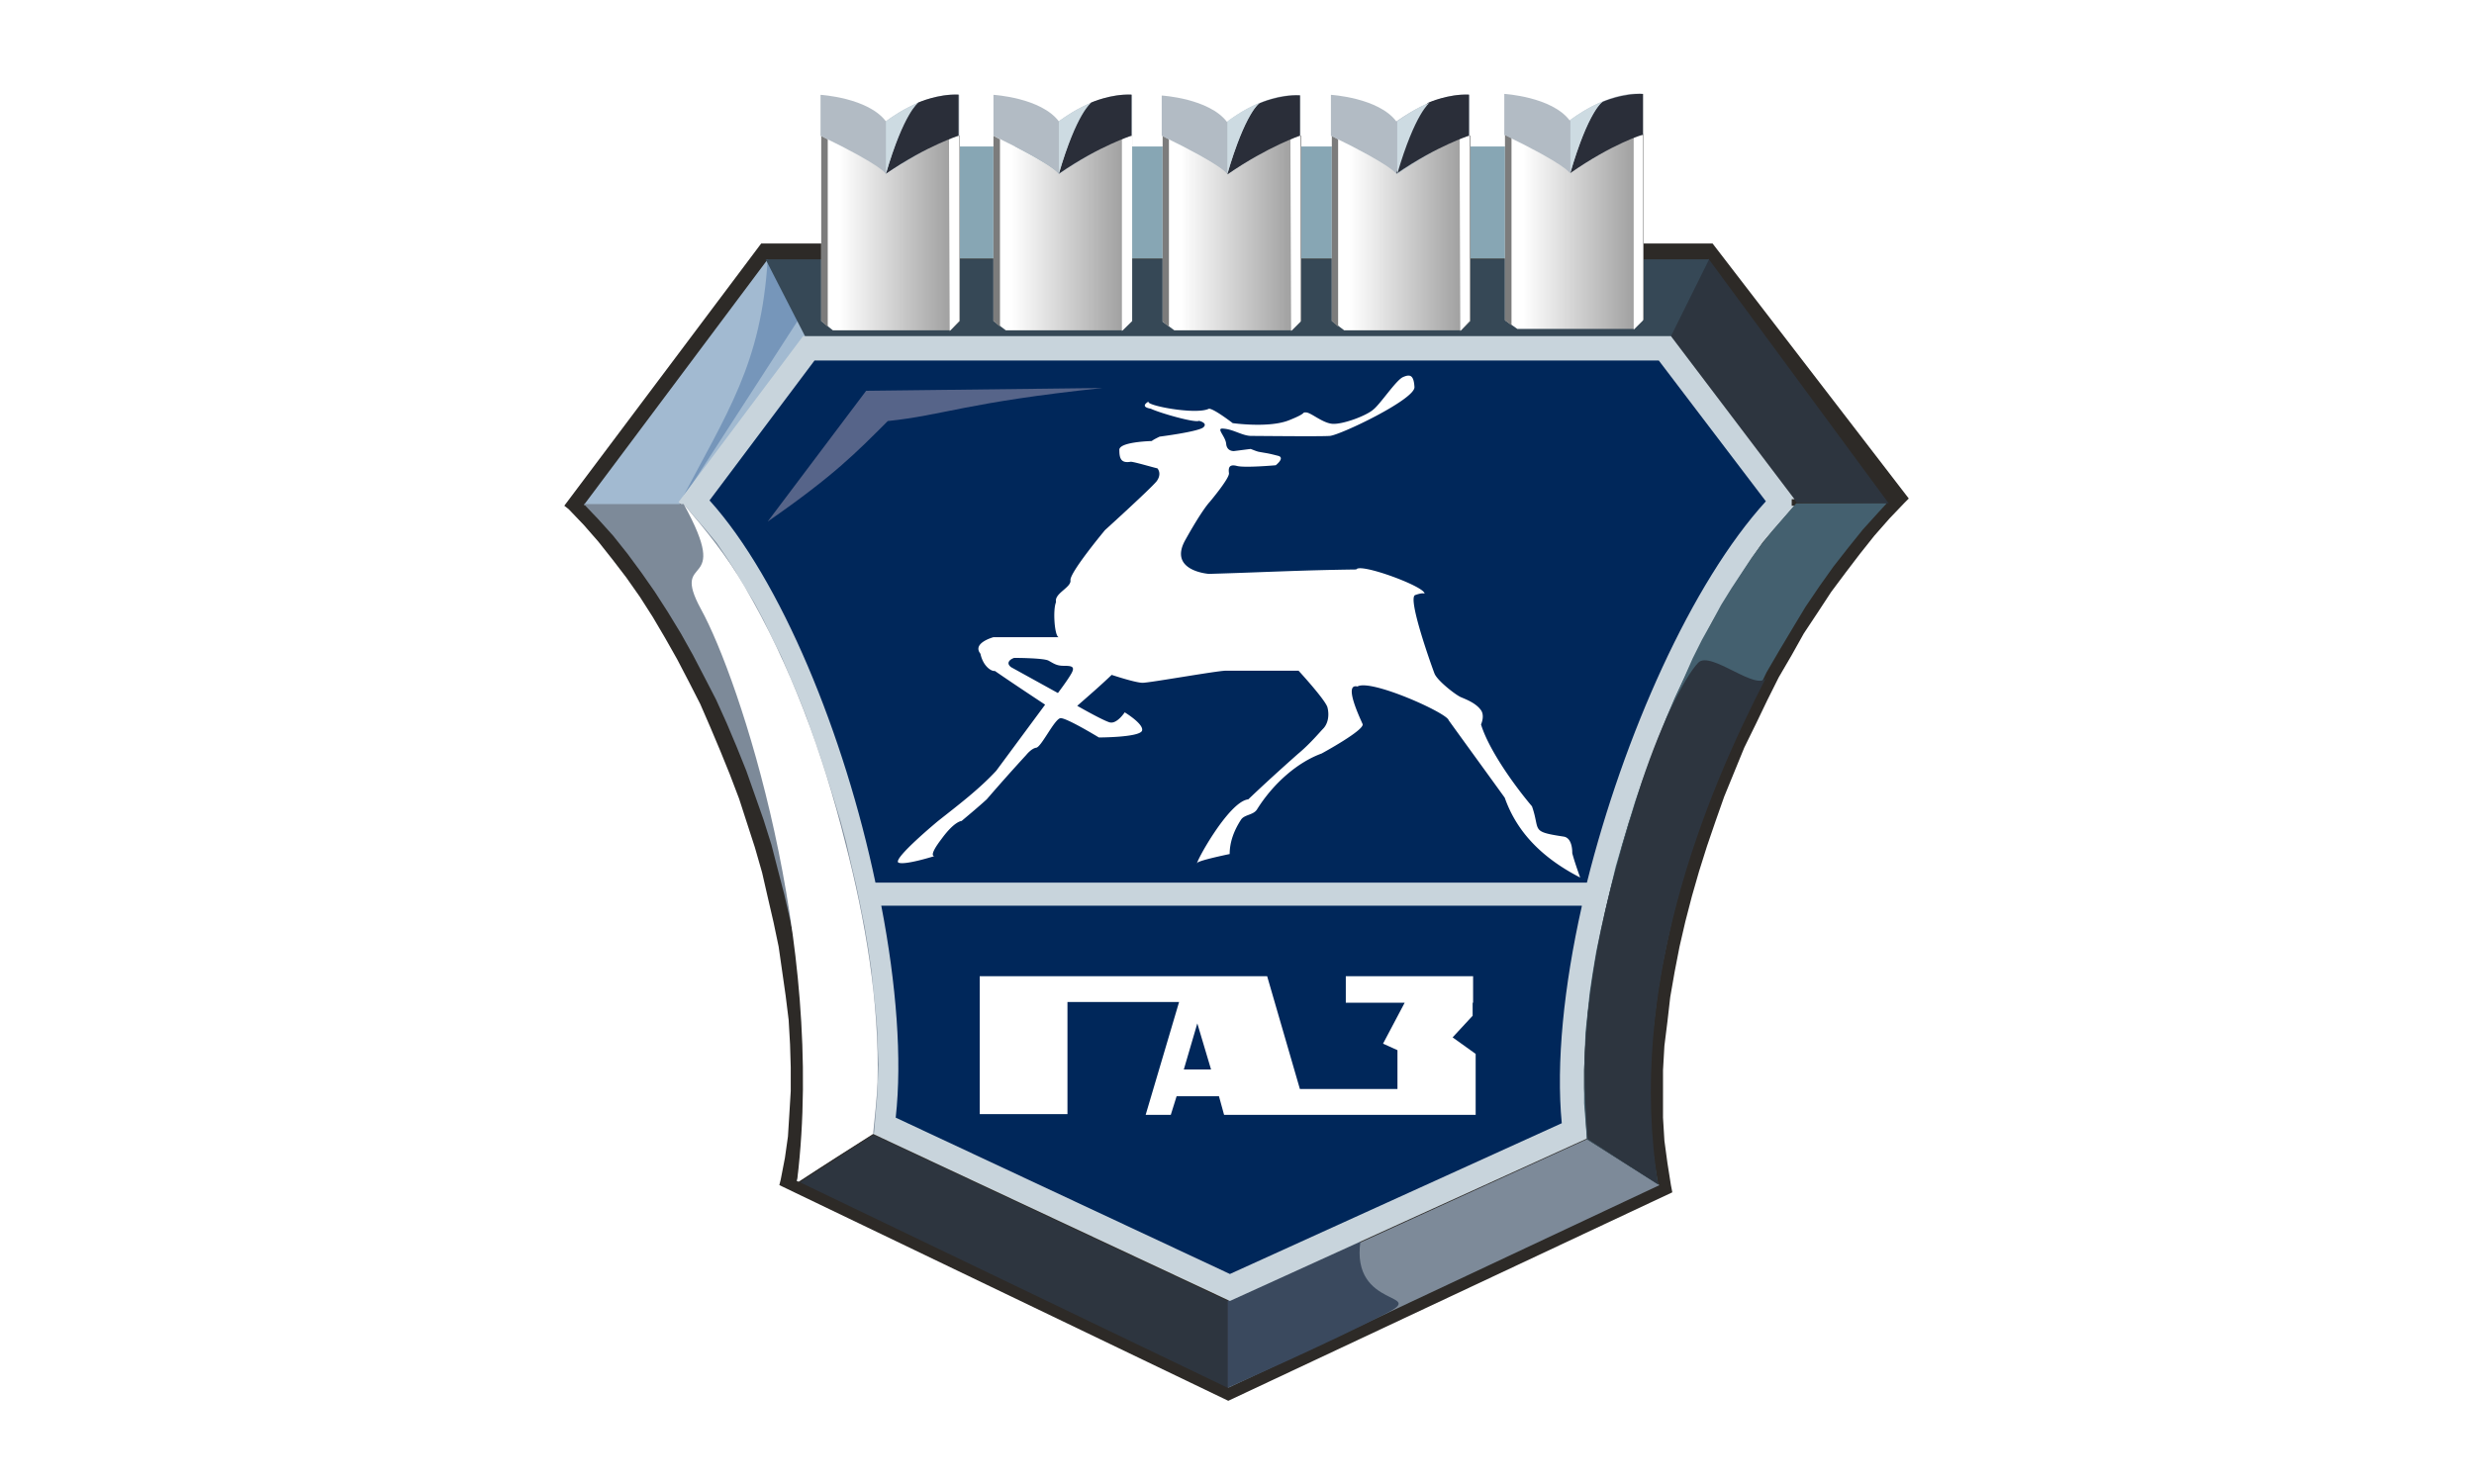 <svg version="1.1" id="Слой_1" xmlns="http://www.w3.org/2000/svg" x="0" y="0" viewBox="0 0 500 300" xml:space="preserve">
  <style>
    .st0{fill:#fff}.st5{fill:#2d353f}.st6{fill:#7d8a99}.st15{fill:#7c7c7c}.st16{fill:#b2bbc4}.st17{fill:#2a2e39}.st18{fill:#cddbe2}.st24{display:inline;fill:#fff}
  </style>
  <path class="st0" d="M0 0h500v300H0z"/>
  <path fill="none" d="M110 10h280v280H110z"/>
  <path fill="#2d2a27" d="M153.837 49.227h192.28l39.65 51.55-.847.847-3.057 3.199-3.057 3.48-2.917 3.67-2.869 3.762-2.916 3.904-2.775 4.233-2.775 4.186-2.446 4.374-2.634 4.516-2.305 4.61-2.304 4.797-2.352 4.797-2.022 4.939-2.023 4.939-1.74 4.938-1.74 5.08-1.6 5.08-1.458 5.08-1.317 5.08-1.176 5.08-.987 5.08-.894 5.126-.565 4.939-.611 4.891-.282 4.939V225.938l.282 4.657.611 4.515.706 4.468.282 1.458-89.743 42.144-90.73-43.602.282-1.128.846-4.375.612-4.327.282-4.515.282-4.657v-4.797l-.14-4.657-.283-4.939-.612-4.938-.705-4.939-.706-4.939-1.034-4.938-1.176-5.08-1.13-4.939-1.457-5.08-1.6-4.938-1.599-4.939-1.881-4.939-1.928-4.75-2.023-4.798-2.022-4.656-2.305-4.516-2.352-4.515-2.446-4.327-2.493-4.233-2.587-4.045-2.775-3.951-2.775-3.622-2.869-3.622-2.916-3.34-3.057-3.198-.894-.705z"/>
  <path fill="#a2bad1" d="M117.996 102.095l37.158-49.67 7.855 15.381h-.142l-25.587 34.289z"/>
  <path d="M155.154 52.426l6.396 11.9-24.41 37.769c10.018-19.05 16.697-28.504 18.014-49.67z" fill="#7696ba"/>
  <path class="st5" d="M248.095 280.546l-86.403-41.532 14.816-9.595 71.587 33.583z"/>
  <path class="st6" d="M335.392 239.578l-87.156 40.968v-17.403l.141.141 72.34-32.972z"/>
  <path d="M248.095 280.546c3.904-1.74 21.213-9.454 31.655-14.816 9.313-4.657-6.82-.894-4.798-14.816l-26.857 12.04v17.592z" fill="#3a495e"/>
  <path class="st5" d="M345.27 52.285l36.452 49.48-18.579-.14-25.728-33.819z"/>
  <path fill="#364856" d="M345.41 52.426l-8.136 16.415H163.15l-8.42-16.415z"/>
  <path fill="#c8d4dc" d="M162.303 67.947h175.394l24.976 32.972h-.565v1.317h.565l-4.187 4.797-2.21 2.587-2.023 2.917-2.022 3.057-2.023 3.198-2.022 3.34-2.07 3.48-1.881 3.622-1.882 3.763-1.881 3.95-1.881 4.046-1.74 4.045-1.6 4.233-1.6 4.233-1.598 4.186-1.458 4.375-1.458 4.327-1.317 4.515-1.13 4.374-1.175 4.328-1.035 4.374-.847 4.374-.893 4.186-.706 4.233-.611 4.045-.565 4.092-.282 4.046-.282 3.762-.141 3.622v3.669l.141 3.34.423 6.82-72.152 32.83-72.622-34.007.565-6.679.14-3.339v-7.102l-.14-3.81-.283-3.904-.423-4.045-.47-4.092-.706-4.186-.705-4.233-.753-4.375-.846-4.327-1.035-4.374-1.176-4.327-1.129-4.375-1.176-4.374-1.458-4.327-1.317-4.374-1.458-4.187-1.6-4.092-1.598-4.045-1.74-4.092-1.6-3.904-1.881-3.762-1.74-3.67-1.882-3.48-1.881-3.34-1.882-3.057-2.022-3.01-1.929-2.775-2.022-2.493-4.657-5.362z"/>
  <path d="M319.682 183.23c-3.621 16.133-5.22 31.655-4.044 43.837l-67.073 30.479-67.542-31.608c1.317-11.759.141-26.998-2.916-42.849h141.575v.141zM164.608 72.886H335.25l21.636 28.456c-14.957 16.415-28.738 47.365-36.17 77.09H176.931c-6.256-29.772-19.002-61.145-33.536-77.278l21.213-28.268z" fill="#00275a"/>
  <path d="M175.05 79l47.787-.564c-27.61 2.916-32.078 5.503-43.413 6.68-6.397 6.396-10.912 11.052-24.27 20.318l19.896-26.433z" fill="#566489"/>
  <path class="st6" d="M161.41 238.873l-.424-.282.141-.141.847-4.375.611-4.515.282-4.61.283-4.656v-4.798l-.141-4.797-.283-4.939-.611-4.939-.706-4.938-.705-5.08-1.035-4.939-1.176-5.08-1.317-5.08-1.27-4.938-1.599-5.08-1.74-4.938-1.74-4.94-1.929-4.797-2.022-4.797-2.164-4.798-2.305-4.468-2.352-4.516-2.445-4.374-2.634-4.327-2.634-4.092-2.728-3.904-2.775-3.763-2.917-3.669-3.01-3.34-2.916-3.056h20.178l4.657 5.409 2.022 2.445 1.881 2.776 1.882 2.916 1.881 3.198 1.929 3.151 1.881 3.528 1.74 3.622 1.882 3.763 1.599 3.762 1.74 4.092 1.6 4.045 1.458 4.093 1.458 4.186 1.41 4.374 1.318 4.186 1.317 4.374 1.176 4.375.987 4.327 1.035 4.374.894 4.327.846 4.233.706 4.234.611 4.186.424 4.092.423 3.904.33 3.904.14 3.81.141 3.621-.14 3.48-.142 3.2-.611 7.101z"/>
  <path class="st0" d="M161.41 238.873c-.424-.141-.424 0-.283-.423 5.785-48.07-11.618-101.079-19.472-115.33-6.397-11.76 6.538-3.058-3.481-21.213 4.657 5.503 8.702 10.441 12.323 16.697 9.313 15.85 15.851 33.818 20.32 51.692 4.044 15.521 6.96 32.407 6.537 48.493-.14 3.48-.564 6.961-.893 10.442-4.892 3.104-9.972 6.302-15.052 9.642z"/>
  <path fill="#44606f" d="M381.298 101.765l-1.599 1.74-3.198 3.528-2.916 3.622-3.058 3.904-2.775 3.904-2.869 4.233-2.634 4.374-2.587 4.328-2.634 4.515-2.304 4.798-2.493 4.656-2.164 4.939-2.07 4.938-2.022 4.94-1.881 5.079-1.74 5.08-1.6 5.08-1.458 5.08-1.317 5.08-1.129 5.22-1.034 5.08-.847 5.08-.612 5.08-.564 4.938-.282 4.939-.141 4.938.14 4.798.283 4.656.564 4.657.753 4.468-14.393-9.125-.564-7.29v-6.961l.141-3.622.141-3.763.423-3.95.424-4.046.611-4.045.706-4.233.893-4.233.988-4.327 1.035-4.375 1.035-4.327 1.27-4.374 1.317-4.374 1.317-4.327 1.458-4.234 1.599-4.327 1.599-4.233 1.6-4.045 1.74-4.092 1.88-4.045 1.741-3.951 1.882-3.763 2.022-3.622 1.882-3.48 2.07-3.34 2.022-3.057 2.022-3.057 2.023-2.775 2.07-2.587 4.938-5.692z"/>
  <path class="st5" d="M335.11 239.437c-4.798-3.057-9.595-6.114-14.252-9.172-.564-7.384-.893-14.251-.282-21.636 1.6-20.178 6.68-35.558 10.3-47.646 4.375-14.064 9.596-24.13 12.324-26.998 2.446-2.634 12.041 6.114 13.781 2.916-12.464 23.988-28.268 62.745-21.871 102.536z"/>
  <path class="st0" d="M204.964 132.997s5.973 0 6.961.564c1.035.565 1.6 1.035 3.057 1.035 1.6 0 2.305.141 1.6 1.458-.706 1.317-2.776 4.045-2.776 4.045l-9.454-5.22c-1.128-.847-.235-1.6.612-1.882zm69.141-17.874c-11.194.142-18.578.565-29.773.894 0 0-8.278-.564-4.797-6.82 3.48-6.256 4.938-7.714 4.938-7.714s4.045-4.797 3.904-5.832c-.14-1.035 0-1.881 1.6-1.458 1.599.423 7.854-.141 7.854-.141s1.882-1.458.565-1.882c-.565-.14-1.6-.423-2.446-.564s-1.6-.282-1.6-.282c-.564-.141-1.175-.424-1.598-.565-1.176.141-2.164.282-3.34.424 0 0-1.458.14-1.6-1.459-.14-1.599-2.304-3.339-.422-3.057 1.881.141 3.762 1.458 5.503 1.458 1.881 0 13.781.141 15.85 0 2.07-.14 17.262-7.384 17.121-9.877-.14-2.446-.893-2.634-2.304-2.023-1.411.612-4.516 5.362-5.974 6.538-1.458 1.317-6.256 3.058-8.278 2.916-2.023-.14-4.374-2.304-5.362-2.304-1.035 0 .564 0-3.48 1.599-4.046 1.6-11.336.564-11.336.564s-3.763-2.916-4.798-2.916c-2.634 1.317-13.075-.705-12.182-1.458 0 0-2.022 1.035.424 1.458 1.88.894 8.983 2.916 9.736 2.446 0 0 1.881.423.893 1.317-1.034.894-8.842 1.881-8.842 1.881-.565.283-1.176.565-1.6.894 0 0-6.82.141-6.537 1.881 0 1.74.423 2.634 2.305 2.305.705 0 5.08 1.317 5.362 1.317 0 0 1.034 1.035-.142 2.634-1.317 1.6-10.441 9.878-10.441 9.878s-7.244 8.701-6.962 10.16c.142 1.457-3.34 2.633-2.916 4.373-.705 1.6-.282 7.103.565 7.103h-13.217s-4.374 1.176-2.634 3.34c.564 2.633 2.305 3.62 2.916 3.48 3.34 2.304 6.679 4.515 10.16 6.82l-9.878 13.358c-3.48 3.763-7.714 6.961-11.759 10.16 0 0-9.313 7.713-7.996 8.419 1.317.564 7.244-1.317 7.244-1.317s-1.317.14 1.458-3.48c2.634-3.623 4.045-3.623 4.045-3.623 1.74-1.458 3.48-2.916 5.08-4.374a385.444 385.444 0 017.996-8.984s1.035-1.317 2.022-1.458c1.035-.14 3.763-5.973 4.939-5.973 1.317 0 7.714 3.904 7.714 3.904s7.996 0 8.701-1.317c.565-1.317-3.48-3.763-3.48-3.763s-1.6 2.446-3.058 2.023c-1.458-.424-6.538-3.34-6.538-3.34 2.305-2.022 4.657-4.045 6.962-6.256 0 0 4.797 1.6 6.255 1.6 1.458 0 15.099-2.446 16.839-2.446h14.675s5.362 5.832 5.832 7.384c.423 1.6.141 3.34-.894 4.374-.564.565-2.633 3.058-5.08 5.08-3.762 3.34-6.96 6.256-10.018 9.172-4.045.423-11.053 13.5-10.3 12.935-.565-.424 6.537-1.882 6.537-1.882 0-2.445.894-4.797 2.305-6.96.706-1.036 2.446-.894 3.199-2.023 3.339-5.362 8.278-9.595 13.075-11.336 0 0 8.843-4.797 8.278-5.973-.564-1.317-3.903-8.278-1.034-7.573 2.634-1.6 18.155 5.362 18.437 6.82 3.763 5.221 7.573 10.442 11.336 15.663 2.446 6.961 7.573 12.182 15.24 16.133-.565-1.6-1.177-3.34-1.6-4.939 0 0 .141-3.057-1.74-3.34-6.82-1.034-4.657-1.175-6.397-6.114-4.045-4.797-8.843-11.759-10.3-16.556 0 0 .893-1.882-.142-3.057-1.035-1.317-2.916-2.023-3.904-2.446-1.034-.424-4.797-3.34-5.362-4.798-.564-1.458-5.503-15.24-3.904-15.85 1.6-.565 1.882-.283 1.882-.283.282-1.364-13.076-6.303-13.782-4.892z"/>
  <path class="st0" d="M279.185 82.622l.141-.14c1.035-1.882 5.833-4.798 5.645-4.516v-1.129H284.547l-.14.141h-.283l-.141.141-.141.141-.141.141-.141.141-.141.142-.142.14-.14.142c-1.177 1.317-2.164 2.634-3.34 4.045l-.141.282-.47.33zM264.087 84.363a.303.303 0 00-.282.282c-3.763 2.446-8.702 2.446-13.076 2.163 0 0 4.374.565 5.221.565 4.515 0 8.56-2.916 12.652-.282-1.034-1.13-3.198-3.293-4.515-2.728zM297.623 202.703v2.634l-4.045 4.374 4.657 3.34v12.323H247.39v-5.221h35.04v-7.855l-2.915-1.317 4.374-8.278h-11.9v-5.362h25.728v5.362h-.094zm-51.268 18.908h-8.56l-1.176 3.763h-5.08l7.996-26.998-.283-1.035h16.839l8.137 28.033H247.39l-1.035-3.763zm-7.103-5.41h5.504l-2.775-9.312-2.729 9.313zm-41.25-18.86H240.147v5.22h-24.411v22.672h-17.732V197.34z"/>
  <path class="st0" d="M272.93 224.621V221h10.3v-7.102c2.023 2.916 1.74 5.362 1.74 8.56h-10.3c-.565 1.035-.847 1.459-1.74 2.164zm10.018-13.029a37.904 37.904 0 01-2.022-.893c1.175-2.305 1.74-3.48 2.916-5.644 0 2.304-.282 3.904-.894 6.537z"/>
  <path fill="#87a6b4" d="M182.34 29.614h125.913v22.671H182.34z"/>
  <linearGradient id="SVGID_1_" gradientUnits="userSpaceOnUse" x1="14.468" y1="640.218" x2="23.522" y2="640.218" gradientTransform="matrix(3.087 0 0 -3.087 121.217 2023.76)">
    <stop offset=".133" stop-color="#fff"/>
    <stop offset="1" stop-color="#999"/>
  </linearGradient>
  <path d="M165.972 64.89V27.403s11.759 5.644 13.217 7.714c0 0 11.194-7.714 14.816-7.714V64.89l-1.882 1.881h-23.8l-2.351-1.881z" fill="url(#SVGID_1_)"/>
  <path class="st15" d="M167.289 28.156V66.066l-1.317-1.176V27.45z"/>
  <path class="st0" d="M193.864 27.45v37.44l-1.929 2.022-.14-39.039z"/>
  <path class="st16" d="M193.864 19.172v8.278s-1.6-.894-14.816 7.714c0 0-.565-1.6-13.217-7.714v-8.278s9.595.564 13.217 5.362c0 0 7.525-5.974 14.816-5.362z"/>
  <path class="st17" d="M179.048 35.117s3.339-12.182 6.537-14.393c0 0 3.904-1.74 8.137-1.6v8.279c.142.047-6.255 1.928-14.674 7.714z"/>
  <path class="st18" d="M179.048 24.534s3.198-2.446 6.537-3.763c0 0-2.916 2.023-6.537 14.393v-10.63z"/>
  <linearGradient id="SVGID_2_" gradientUnits="userSpaceOnUse" x1="25.769" y1="640.218" x2="34.823" y2="640.218" gradientTransform="matrix(3.087 0 0 -3.087 121.217 2023.76)">
    <stop offset=".133" stop-color="#fff"/>
    <stop offset="1" stop-color="#999"/>
  </linearGradient>
  <path d="M200.778 64.89V27.403s11.759 5.644 13.217 7.714c0 0 11.194-7.714 14.816-7.714V64.89l-1.882 1.881h-23.658l-2.493-1.881z" fill="url(#SVGID_2_)"/>
  <path class="st15" d="M202.095 28.156V66.066l-1.317-1.176V27.45z"/>
  <path class="st0" d="M228.81 27.45v37.44l-2.069 2.022V27.873z"/>
  <path class="st16" d="M228.81 19.172v8.278s-1.599-.894-14.815 7.714c0 0-.565-1.6-13.217-7.714v-8.278s9.595.564 13.217 5.362c0 0 7.525-5.974 14.816-5.362z"/>
  <path class="st17" d="M213.995 35.117s3.34-12.182 6.538-14.393c0 0 3.903-1.74 8.137-1.6v8.279c.14.047-6.256 1.928-14.675 7.714z"/>
  <path class="st18" d="M213.995 24.534s3.198-2.446 6.538-3.763c0 0-2.917 2.023-6.538 14.393v-10.63z"/>
  <linearGradient id="SVGID_3_" gradientUnits="userSpaceOnUse" x1="36.815" y1="640.218" x2="45.869" y2="640.218" gradientTransform="matrix(3.087 0 0 -3.087 121.217 2023.76)">
    <stop offset=".133" stop-color="#fff"/>
    <stop offset="1" stop-color="#999"/>
  </linearGradient>
  <path d="M234.972 65.031V27.403s11.76 5.644 13.217 7.714c0 0 11.195-7.714 14.816-7.714V64.89l-1.881 1.881h-23.8l-2.352-1.74z" fill="url(#SVGID_3_)"/>
  <path class="st15" d="M236.242 28.156V66.066l-1.27-1.035V27.45z"/>
  <path class="st0" d="M262.817 27.45v37.581l-1.881 1.881-.141-38.898z"/>
  <path class="st16" d="M262.817 19.313v8.137s-1.6-.894-14.816 7.714c0 0-.564-1.6-13.217-7.714v-8.137s9.595.564 13.217 5.362c.047-.141 7.573-6.115 14.816-5.362z"/>
  <path class="st17" d="M248.048 35.258s3.34-12.182 6.538-14.393c0 0 3.904-1.74 8.137-1.6v8.138c.094.047-6.256 2.07-14.675 7.855z"/>
  <path class="st18" d="M248.048 24.534s3.198-2.446 6.538-3.763c0 0-2.916 2.023-6.538 14.393v-10.63z"/>
  <linearGradient id="SVGID_4_" gradientUnits="userSpaceOnUse" x1="47.893" y1="640.218" x2="56.947" y2="640.218" gradientTransform="matrix(3.087 0 0 -3.087 121.217 2023.76)">
    <stop offset=".133" stop-color="#fff"/>
    <stop offset="1" stop-color="#999"/>
  </linearGradient>
  <path d="M269.167 64.89V27.403s11.759 5.644 13.217 7.714c0 0 11.194-7.714 14.816-7.714V64.89l-1.882 1.881H271.66l-2.493-1.881z" fill="url(#SVGID_4_)"/>
  <path class="st15" d="M270.437 28.156V66.066l-1.27-1.176V27.45z"/>
  <path class="st0" d="M297.012 27.45v37.44l-1.882 2.022-.14-39.039z"/>
  <path class="st16" d="M297.012 19.172v8.278s-1.6-.894-14.816 7.714c0 0-.565-1.6-13.217-7.714v-8.278s9.595.564 13.217 5.362c.188 0 7.713-5.974 14.816-5.362z"/>
  <path class="st17" d="M282.196 35.117s3.339-12.182 6.537-14.393c0 0 3.904-1.74 8.137-1.6v8.279c.142.047-6.208 1.928-14.674 7.714z"/>
  <path class="st18" d="M282.384 24.534s3.198-2.446 6.538-3.763c0 0-2.917 2.023-6.538 14.393v-10.63z"/>
  <linearGradient id="SVGID_5_" gradientUnits="userSpaceOnUse" x1="59.242" y1="640.309" x2="68.297" y2="640.309" gradientTransform="matrix(3.087 0 0 -3.087 121.217 2023.76)">
    <stop offset=".133" stop-color="#fff"/>
    <stop offset="1" stop-color="#999"/>
  </linearGradient>
  <path d="M304.16 64.749V27.12s11.76 5.644 13.218 7.714c0 0 11.194-7.714 14.816-7.714v37.487l-1.882 1.881h-23.658l-2.493-1.74z" fill="url(#SVGID_5_)"/>
  <path class="st15" d="M305.478 27.873v37.911l-1.317-1.035V27.12z"/>
  <path class="st0" d="M332.053 27.12V64.75l-1.882 1.881V27.732z"/>
  <path class="st16" d="M332.053 18.984v8.278s-1.6-.894-14.816 7.714c0 0-.565-1.6-13.217-7.714v-8.278s9.595.564 13.217 5.362c.14-.094 7.713-6.068 14.816-5.362z"/>
  <path class="st17" d="M317.378 34.976s3.34-12.182 6.538-14.393c0 0 3.904-1.74 8.137-1.6v8.279c0-.141-6.397 1.928-14.675 7.714z"/>
  <path class="st18" d="M317.378 24.252s3.198-2.446 6.538-3.763c0 0-2.916 2.022-6.538 14.393v-10.63z"/>
</svg>
